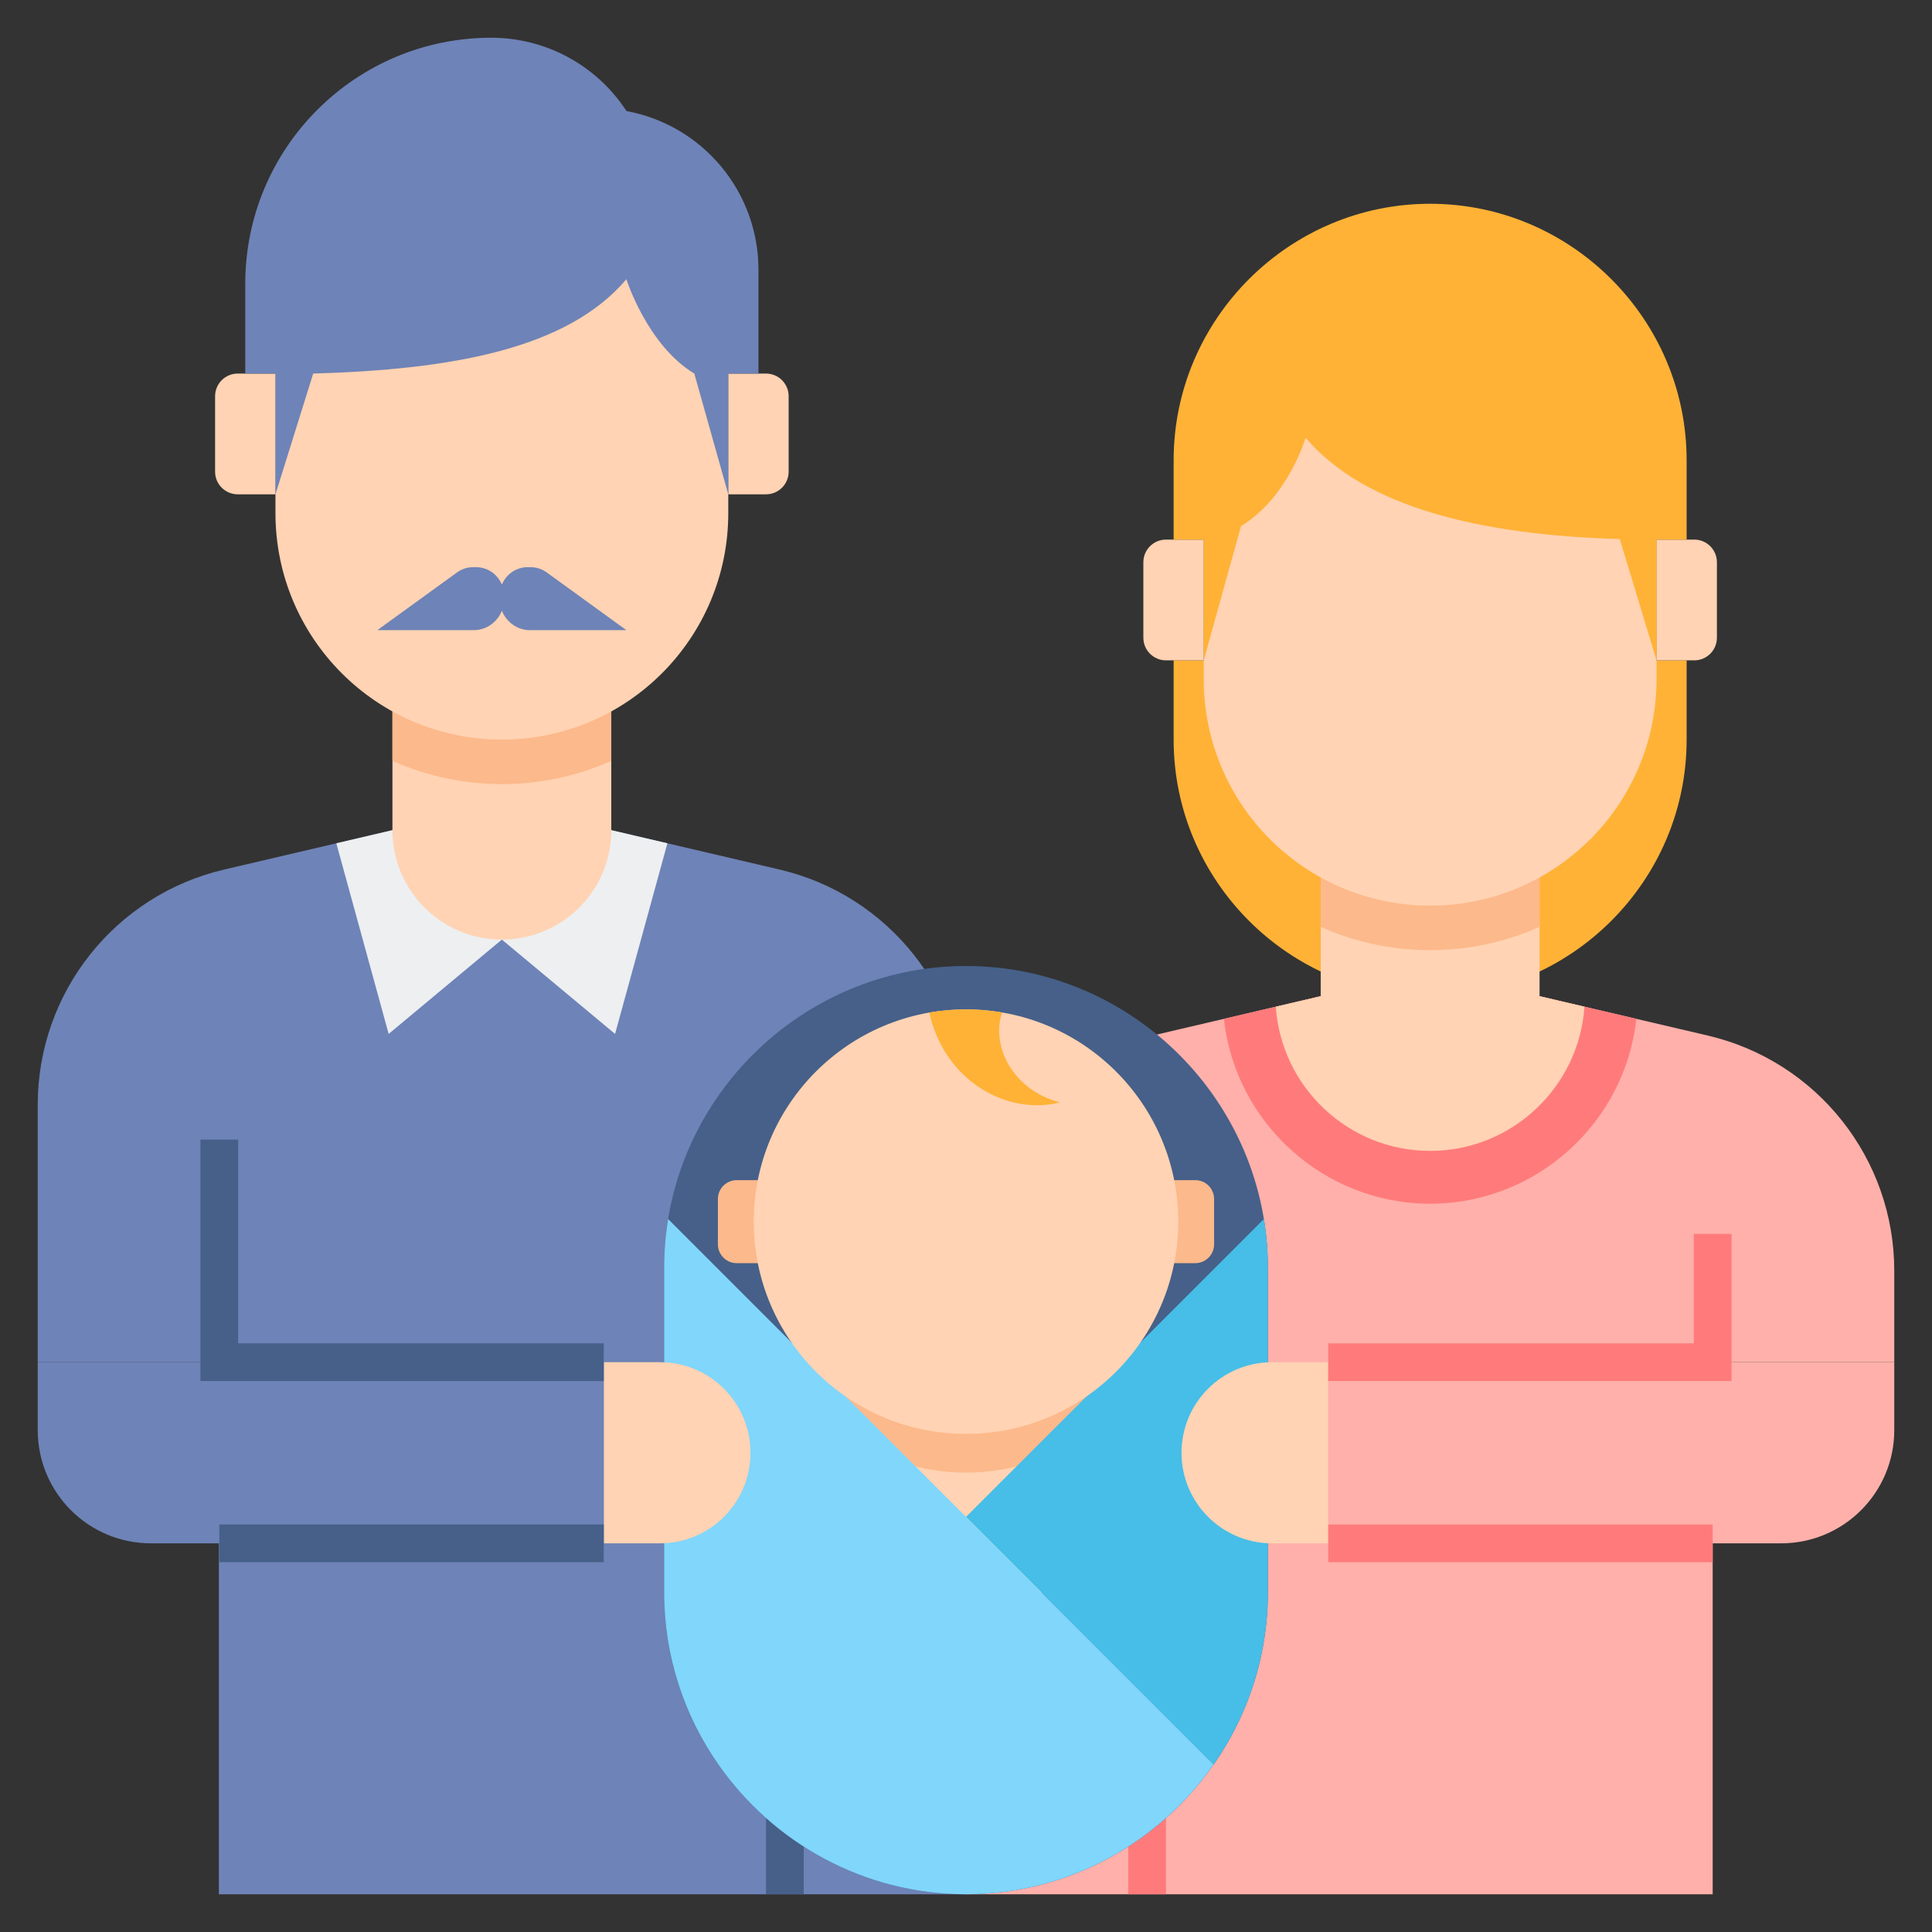 <?xml version="1.0" encoding="UTF-8"?> <svg xmlns="http://www.w3.org/2000/svg" id="Layer_2_1_" height="512" viewBox="0 0 512 512" width="512"><rect x="0" y="0" width="512" height="512" fill="#333333" stroke="none"/><g><g><g><path d="m206.585 230.435-44.585-10.435h-58l-44.585 10.435c-28.945 6.774-49.415 32.588-49.415 62.316v68.249h48v141h198v-209.249c0-29.728-20.47-55.542-49.415-62.316z" fill="#6e83b7"></path><path d="m103 274 30-25 30 25 13.868-50.52-14.868-3.48h-29-29l-14.868 3.48z" fill="#edeff1"></path><g><path d="m203 302h10v200h-10z" fill="#466089"></path></g></g><path d="m162 220v-32h-58v32c0 16.016 12.984 29 29 29 16.016 0 29-12.984 29-29z" fill="#ffd3b3"></path><path d="m104 201.631c8.871 3.95 18.679 6.164 29 6.164s20.129-2.214 29-6.163v-13.632h-58z" fill="#fcb98b"></path><g fill="#ffd3b3"><path d="m63 131h10v-32h-10c-3.314 0-6 2.686-6 6v20c0 3.314 2.686 6 6 6z"></path><path d="m203 99h-10v32h10c3.314 0 6-2.686 6-6v-20c0-3.314-2.686-6-6-6z"></path><path d="m73 72v64c0 33.137 26.863 60 60 60 33.137 0 60-26.863 60-60v-64z"></path></g><path d="m166.029 29.429-.259-.389c-7.931-11.895-21.281-19.04-35.577-19.04-36.005 0-65.193 29.188-65.193 65.193v23.807h8v32l10-32c36.842-1.057 67.344-6.525 83-25 0 0 5.51 17.454 18 25l9 32v-32h8v-27.529c0-20.612-14.705-38.289-34.971-42.042z" fill="#6e83b7"></path><path d="m144.887 151.7c-1.253-.908-2.747-1.395-4.278-1.395h-.792c-1.973 0-3.866.808-5.261 2.247-.666.687-1.188 1.493-1.557 2.366-.369-.874-.891-1.68-1.557-2.366-1.395-1.439-3.288-2.247-5.261-2.247h-.792c-1.531 0-3.025.487-4.278 1.395l-21.111 15.3h25.528c3.367 0 6.251-2.12 7.472-5.136 1.22 3.016 4.105 5.136 7.472 5.136h25.528z" fill="#6e83b7"></path></g><g><path d="m379 264c37.386 0 67.974-30.588 67.974-67.974v-21.026h-135.948v21.026c0 37.386 30.588 67.974 67.974 67.974z" fill="#ffb236"></path><g><path d="m452.585 274.435-44.585-10.435h-58l-44.585 10.435c-28.945 6.774-49.415 32.588-49.415 62.316v165.249h197.879v-141h48.121v-24.249c0-29.728-20.47-55.542-49.415-62.316z" fill="#ffb0aa"></path><g><path d="m299 346h10v156h-10z" fill="#ff7b7b"></path></g></g><path d="m379 319c28.059 0 51.631-21.343 54.654-48.996l-25.654-6.004h-58l-25.654 6.004c3.023 27.653 26.595 48.996 54.654 48.996z" fill="#ff7b7b"></path><path d="m379 305c21.671 0 39.457-16.903 40.895-38.216l-11.895-2.784h-58l-11.895 2.784c1.438 21.313 19.224 38.216 40.895 38.216z" fill="#ffd3b3"></path><path d="m408 264v-32h-58v32c0 16.016 12.984 29 29 29 16.016 0 29-12.984 29-29z" fill="#ffd3b3"></path><path d="m350 245.631c8.871 3.95 18.679 6.164 29 6.164s20.129-2.214 29-6.163v-13.632h-58z" fill="#fcb98b"></path><g fill="#ffd3b3"><path d="m309 175h10v-32h-10c-3.314 0-6 2.686-6 6v20c0 3.314 2.686 6 6 6z"></path><path d="m449 143h-10v32h10c3.314 0 6-2.686 6-6v-20c0-3.314-2.686-6-6-6z"></path><path d="m319 116v64c0 33.137 26.863 60 60 60 33.137 0 60-26.863 60-60v-64z"></path></g><path d="m379 54c37.386 0 67.974 30.588 67.974 67.974v21.026h-7.974v32l-9.74-32.142c-36.827-1.057-67.61-8.39-83.26-26.858 0 0-4.63 15.87-17.115 23.413l-9.885 35.587v-32h-7.974v-21.026c0-37.386 30.588-67.974 67.974-67.974z" fill="#ffb236"></path></g><g><path d="m256 256c-44 0-80 36-80 80v86c0 44 36 80 80 80 44 0 80-36 80-80v-86c0-44-36-80-80-80z" fill="#466089"></path><g><path d="m293.5 365v25.447c0 20.74-16.789 37.553-37.5 37.553-20.711 0-37.5-16.813-37.5-37.553v-25.447z" fill="#ffd3b3"></path><path d="m293.5 365v10.832c-9.971 8.952-23.127 14.418-37.5 14.418-14.373 0-27.529-5.465-37.5-14.418v-10.832z" fill="#fcb98b"></path></g><g><path d="m334.94 323.06c.693 4.215 1.06 8.537 1.06 12.94v86c0 16.92-5.328 32.655-14.383 45.617l-65.617-65.617z" fill="#46bee8"></path><path d="m177.06 323.06 78.94 78.94 65.617 65.617c-14.492 20.744-38.537 34.383-65.617 34.383-27.079 0-51.124-13.639-65.616-34.383-9.056-12.962-14.384-28.696-14.384-45.617v-86c0-4.404.366-8.725 1.06-12.94z" fill="#80d6fb"></path></g><g fill="#fcb98b"><path d="m316.75 334.75h-7v-22h7c2.761 0 5 2.239 5 5v12c0 2.761-2.239 5-5 5z"></path><path d="m195.25 334.75h7v-22h-7c-2.761 0-5 2.239-5 5v12c0 2.761 2.239 5 5 5z"></path></g><g><circle cx="256" cy="323.75" fill="#ffd3b3" r="56.25"></circle><path d="m256 267.5c-3.316 0-6.563.289-9.721.84.898 4.14 2.532 8.004 4.74 11.302 2.397 3.595 5.432 6.538 8.773 8.708 3.345 2.17 6.998 3.568 10.625 4.179 3.629.617 7.219.437 10.473-.388-3.26-.835-6.176-2.312-8.556-4.206-2.385-1.892-4.24-4.192-5.502-6.625-1.262-2.438-1.925-5.002-2.031-7.419-.091-1.996.199-3.879.763-5.577-3.109-.533-6.304-.814-9.564-.814z" fill="#ffb236"></path></g></g><path d="m174.889 409h-14.889v-48h14.889c13.255 0 24 10.745 24 24 0 13.255-10.745 24-24 24z" fill="#ffd3b3"></path><path d="m337.111 409h14.889v-48h-14.889c-13.255 0-24 10.745-24 24 0 13.255 10.745 24 24 24z" fill="#ffd3b3"></path><g><path d="m160 361h-150v18c0 16.569 13.431 30 30 30h120z" fill="#6e83b7"></path><g><path d="m58.121 404h101.879v10h-101.879z" fill="#466089"></path></g><g><path d="m160 366h-106.879v-64h10v54h96.879z" fill="#466089"></path></g></g><g><path d="m352 361h150v18c0 16.569-13.431 30-30 30h-120z" fill="#ffb0aa"></path><g><path d="m352 404h101.879v10h-101.879z" fill="#ff7b7b"></path></g><g><path d="m458.879 366h-106.879v-10h96.879v-29h10z" fill="#ff7b7b"></path></g></g></g></svg> 